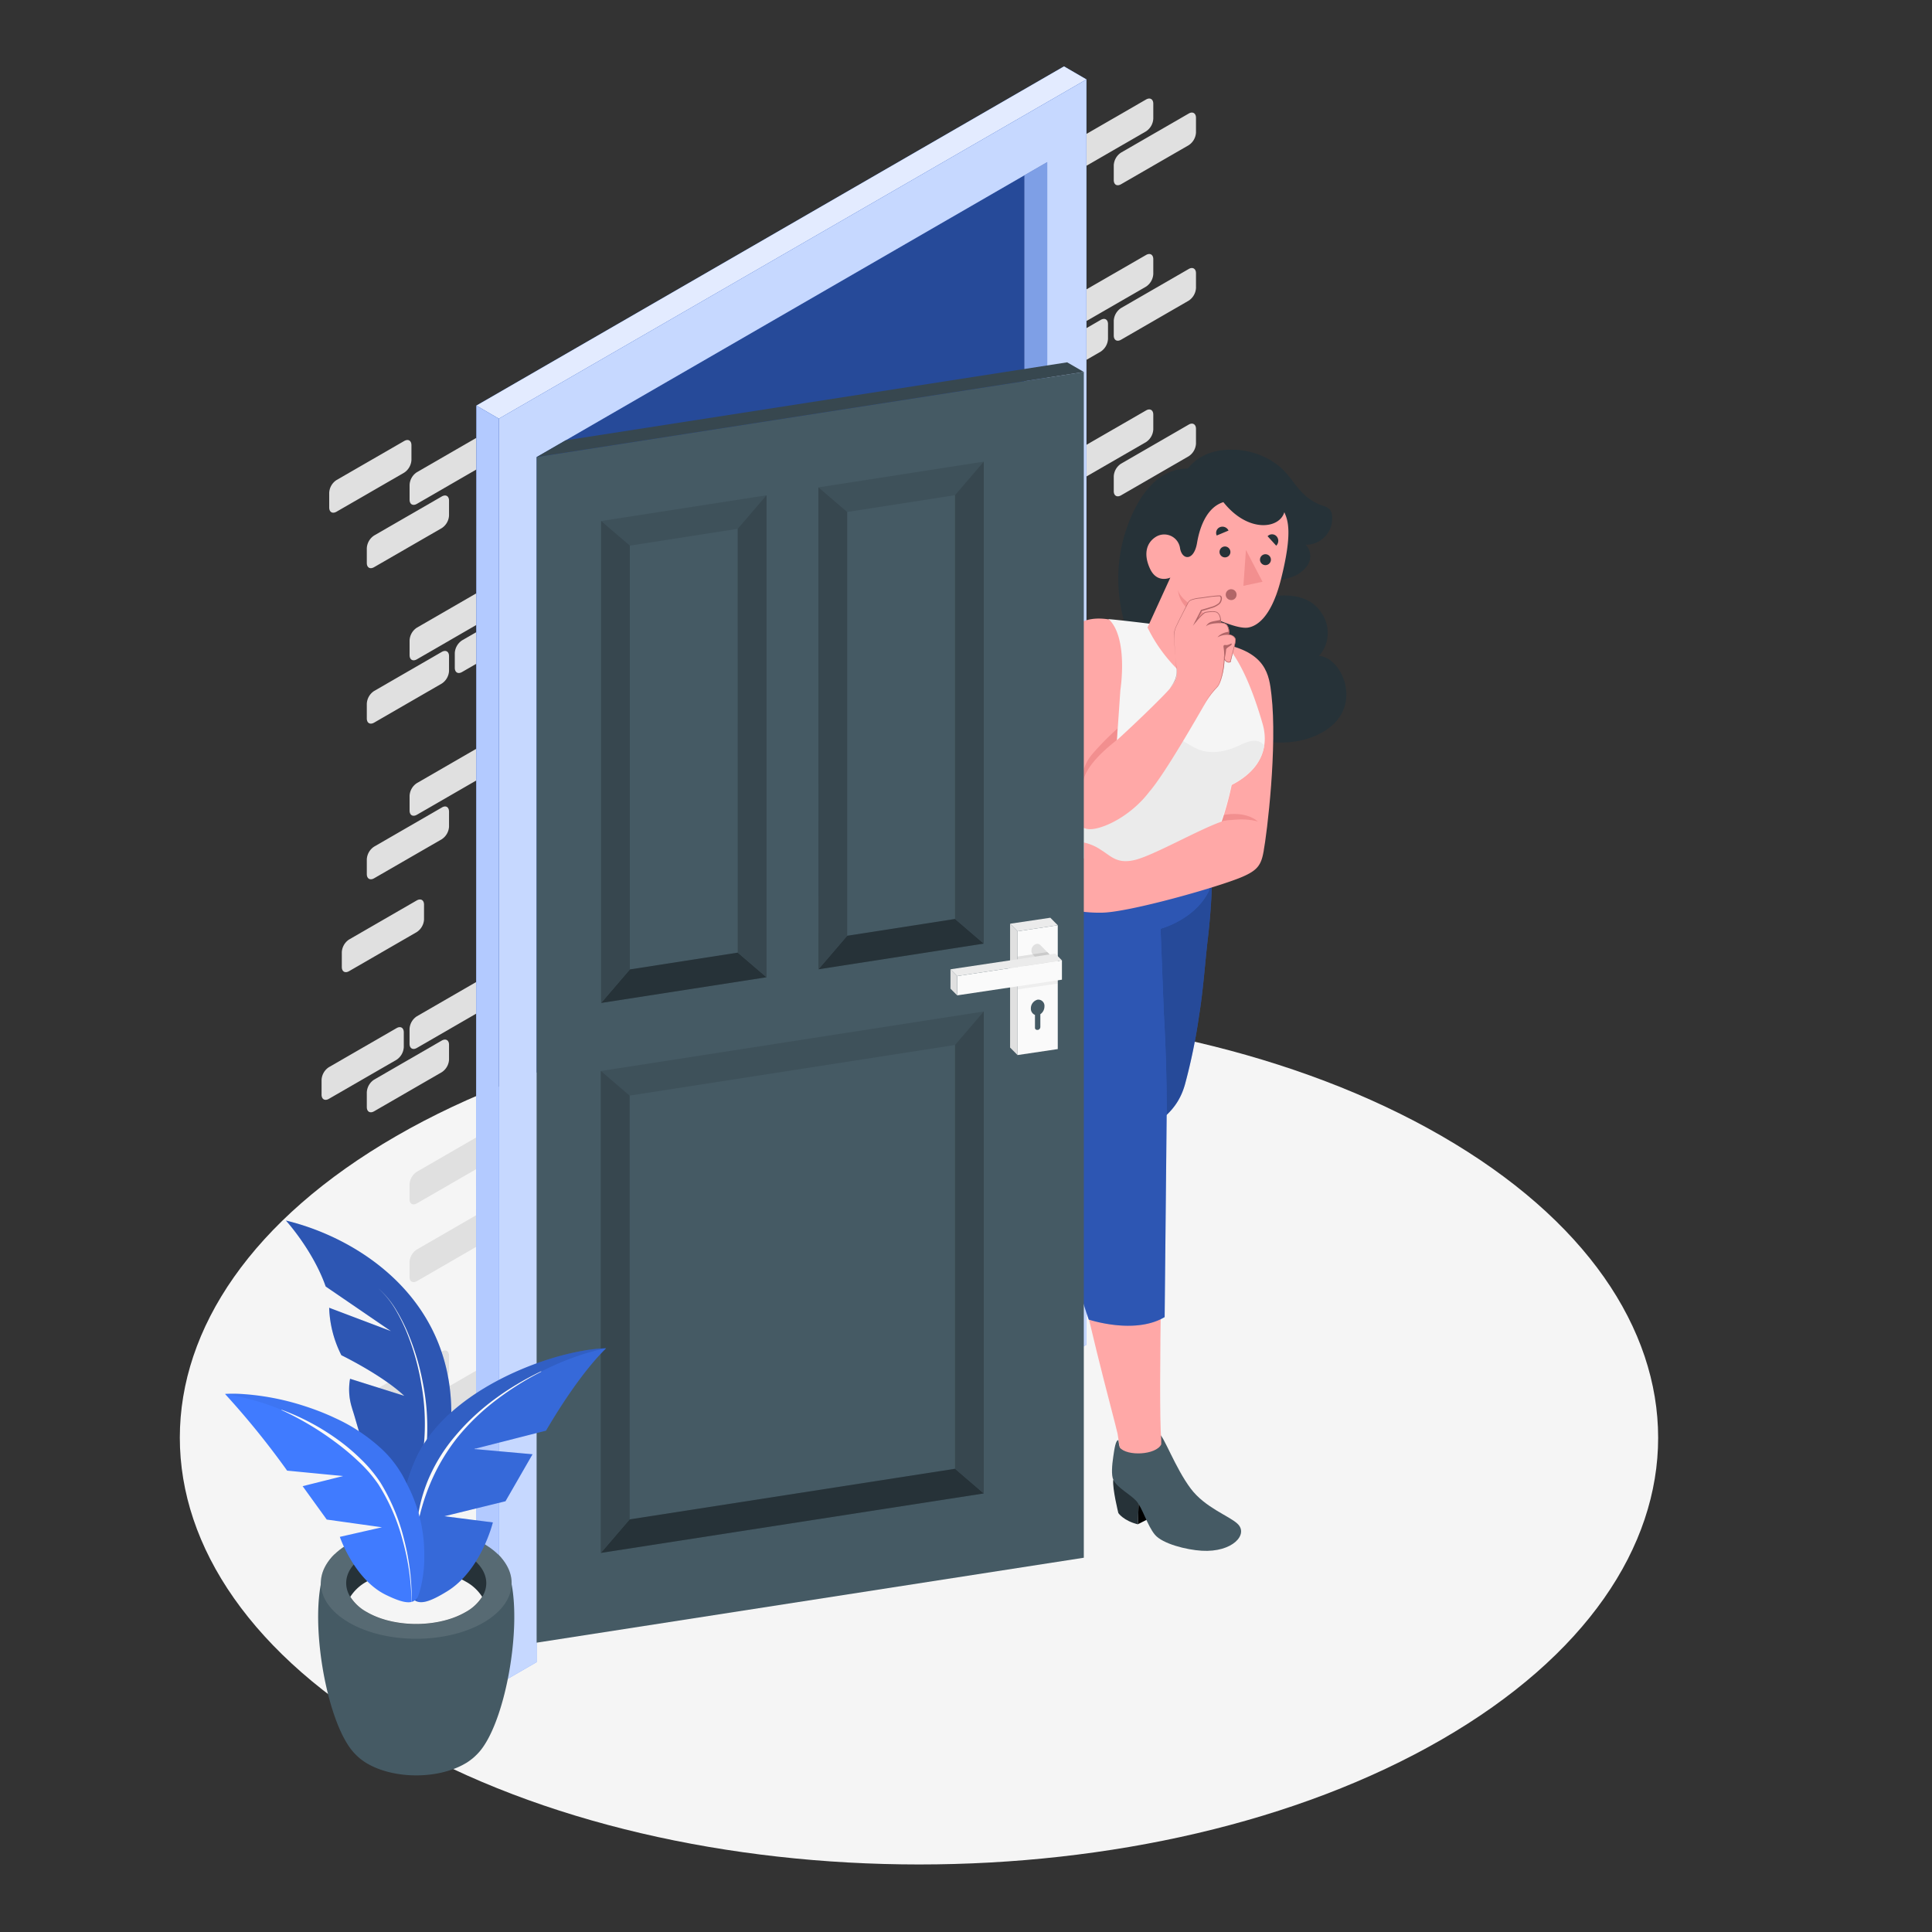 <svg xmlns="http://www.w3.org/2000/svg" viewBox="0 0 500 500"><rect x="0" y="0" width="500" height="500" fill="#333333" stroke="none"/><g id="freepik--Floor--inject-31"><path id="freepik--floor--inject-31" d="M102.57,450.16C27.86,407,27.86,337.1,102.57,294s195.83-43.13,270.53,0,74.71,113.06,0,156.19S177.28,493.29,102.57,450.16Z" style="fill:#f5f5f5"></path></g><g id="freepik--Wall--inject-31"><g id="freepik--Bricks--inject-31"><path d="M117.7,169v3.82c0,1.21.85,1.7,1.89,1.09l3.69-2.13v-8.19l-3.69,2.13A4.2,4.2,0,0,0,117.7,169Z" style="fill:#e0e0e0"></path><path d="M123.28,294.35l-15.4,8.9a4.16,4.16,0,0,0-1.89,3.27v3.83c0,1.2.84,1.69,1.89,1.09l15.4-8.89Z" style="fill:#e0e0e0"></path><path d="M106,165.71v3.83c0,1.2.84,1.69,1.89,1.09l15.4-8.9v-8.19l-15.4,8.9A4.16,4.16,0,0,0,106,165.71Z" style="fill:#e0e0e0"></path><path d="M114.32,209l-17.5,10.11a4.19,4.19,0,0,0-1.89,3.27v3.83c0,1.2.85,1.69,1.89,1.09l17.5-10.1a4.18,4.18,0,0,0,1.89-3.28v-3.82C116.21,208.84,115.37,208.35,114.32,209Z" style="fill:#e0e0e0"></path><path d="M123.28,254.12l-15.4,8.9a4.16,4.16,0,0,0-1.89,3.27v3.83c0,1.2.84,1.69,1.89,1.09l15.4-8.9Z" style="fill:#e0e0e0"></path><path d="M106,125.48v3.82c0,1.21.84,1.7,1.89,1.1l15.4-8.9v-8.19l-15.4,8.9A4.14,4.14,0,0,0,106,125.48Z" style="fill:#e0e0e0"></path><path d="M123.28,354.7l-15.4,8.9a4.16,4.16,0,0,0-1.89,3.27v3.83c0,1.2.84,1.69,1.89,1.09l15.4-8.9Z" style="fill:#e0e0e0"></path><path d="M88.46,246.42v3.82c0,1.21.84,1.7,1.89,1.09l17.49-10.1a4.17,4.17,0,0,0,1.9-3.27v-3.83c0-1.2-.85-1.69-1.9-1.09l-17.49,10.1A4.18,4.18,0,0,0,88.46,246.42Z" style="fill:#e0e0e0"></path><path d="M106,205.94v3.83c0,1.2.84,1.69,1.89,1.09l15.4-8.89v-8.2l-15.4,8.9A4.16,4.16,0,0,0,106,205.94Z" style="fill:#e0e0e0"></path><path d="M104.5,271v-3.82c0-1.21-.85-1.7-1.89-1.09l-17.5,10.1a4.19,4.19,0,0,0-1.89,3.27v3.83c0,1.2.85,1.69,1.89,1.09l17.5-10.1A4.2,4.2,0,0,0,104.5,271Z" style="fill:#e0e0e0"></path><path d="M96.82,368.06l17.5-10.1a4.18,4.18,0,0,0,1.89-3.28v-3.82c0-1.21-.84-1.7-1.89-1.09l-17.5,10.1a4.19,4.19,0,0,0-1.89,3.27V367C94.93,368.17,95.78,368.66,96.82,368.06Z" style="fill:#e0e0e0"></path><path d="M104.59,114.14l-17.5,10.1a4.16,4.16,0,0,0-1.89,3.27v3.83c0,1.2.84,1.69,1.89,1.09l17.5-10.1a4.2,4.2,0,0,0,1.89-3.28v-3.82C106.48,114,105.63,113.53,104.59,114.14Z" style="fill:#e0e0e0"></path><path d="M114.32,128.49l-17.5,10.1a4.2,4.2,0,0,0-1.89,3.28v3.82c0,1.21.85,1.7,1.89,1.09l17.5-10.1a4.16,4.16,0,0,0,1.89-3.27v-3.83C116.21,128.38,115.37,127.89,114.32,128.49Z" style="fill:#e0e0e0"></path><path d="M114.32,168.72l-17.5,10.11a4.17,4.17,0,0,0-1.89,3.27v3.83c0,1.2.85,1.69,1.89,1.09l17.5-10.11a4.16,4.16,0,0,0,1.89-3.27v-3.83C116.21,168.61,115.37,168.12,114.32,168.72Z" style="fill:#e0e0e0"></path><path d="M96.82,287.6l17.5-10.11a4.14,4.14,0,0,0,1.89-3.27v-3.83c0-1.2-.84-1.69-1.89-1.09l-17.5,10.11a4.17,4.17,0,0,0-1.89,3.27v3.83C94.93,287.71,95.78,288.2,96.82,287.6Z" style="fill:#e0e0e0"></path><path d="M123.28,314.47l-15.4,8.9a4.14,4.14,0,0,0-1.89,3.27v3.82c0,1.21.84,1.7,1.89,1.1l15.4-8.9Z" style="fill:#e0e0e0"></path><path d="M286.75,83.88V87.7A4.19,4.19,0,0,1,284.86,91l-3.69,2.13V84.92l3.69-2.13C285.9,82.19,286.75,82.67,286.75,83.88Z" style="fill:#e0e0e0"></path><path d="M281.17,215.7l15.41-8.89c1-.61,1.89-.12,1.89,1.09v3.82a4.2,4.2,0,0,1-1.89,3.28l-15.41,8.89Z" style="fill:#e0e0e0"></path><path d="M298.47,67.09v3.82a4.2,4.2,0,0,1-1.89,3.28l-15.41,8.89V74.89L296.58,66C297.62,65.39,298.47,65.88,298.47,67.09Z" style="fill:#e0e0e0"></path><path d="M290.13,120l17.5-10.11c1-.6,1.89-.11,1.89,1.09v3.83a4.17,4.17,0,0,1-1.89,3.27l-17.5,10.11c-1.05.6-1.89.11-1.89-1.09v-3.83A4.16,4.16,0,0,1,290.13,120Z" style="fill:#e0e0e0"></path><path d="M281.17,175.47l15.41-8.89c1-.61,1.89-.12,1.89,1.09v3.82a4.2,4.2,0,0,1-1.89,3.28l-15.41,8.89Z" style="fill:#e0e0e0"></path><path d="M298.47,26.85v3.83A4.17,4.17,0,0,1,296.58,34l-15.41,8.9V34.66l15.41-8.9C297.62,25.16,298.47,25.65,298.47,26.85Z" style="fill:#e0e0e0"></path><path d="M281.17,276.05l15.41-8.89c1-.61,1.89-.12,1.89,1.09v3.82a4.2,4.2,0,0,1-1.89,3.28l-15.41,8.89Z" style="fill:#e0e0e0"></path><path d="M316,127.55v3.83a4.19,4.19,0,0,1-1.89,3.27l-17.5,10.1c-1.05.61-1.89.12-1.89-1.09v-3.82a4.18,4.18,0,0,1,1.89-3.28l17.5-10.1C315.15,125.86,316,126.35,316,127.55Z" style="fill:#e0e0e0"></path><path d="M298.47,107.32v3.82a4.19,4.19,0,0,1-1.89,3.28l-15.41,8.89v-8.19l15.41-8.89C297.62,105.62,298.47,106.11,298.47,107.32Z" style="fill:#e0e0e0"></path><path d="M300,170.61v-3.82a4.19,4.19,0,0,1,1.89-3.28l17.5-10.1c1.05-.6,1.89-.12,1.89,1.09v3.83a4.16,4.16,0,0,1-1.89,3.27l-17.5,10.1C300.8,172.31,300,171.82,300,170.61Z" style="fill:#e0e0e0"></path><path d="M307.63,258.86,290.13,269c-1.05.6-1.89.11-1.89-1.09V264a4.16,4.16,0,0,1,1.89-3.27l17.5-10.1c1-.61,1.89-.12,1.89,1.09v3.82A4.2,4.2,0,0,1,307.63,258.86Z" style="fill:#e0e0e0"></path><path d="M290.13,39.49l17.5-10.1c1-.6,1.89-.11,1.89,1.09v3.83a4.19,4.19,0,0,1-1.89,3.27l-17.5,10.1c-1.05.61-1.89.12-1.89-1.09V42.77A4.18,4.18,0,0,1,290.13,39.49Z" style="fill:#e0e0e0"></path><path d="M290.13,79.72l17.5-10.1c1-.6,1.89-.11,1.89,1.09v3.83a4.19,4.19,0,0,1-1.89,3.27l-17.5,10.11c-1.05.6-1.89.11-1.89-1.1V83A4.18,4.18,0,0,1,290.13,79.72Z" style="fill:#e0e0e0"></path><path d="M307.63,178.39l-17.5,10.11c-1.05.6-1.89.11-1.89-1.1v-3.82a4.18,4.18,0,0,1,1.89-3.28l17.5-10.1c1-.6,1.89-.11,1.89,1.09v3.83A4.19,4.19,0,0,1,307.63,178.39Z" style="fill:#e0e0e0"></path><path d="M281.17,235.82l15.41-8.9c1-.6,1.89-.11,1.89,1.09v3.83a4.19,4.19,0,0,1-1.89,3.27L281.17,244Z" style="fill:#e0e0e0"></path></g><g id="freepik--Interior--inject-31"><polygon points="138.88 277.56 265.12 350.48 265.12 45.36 138.88 118.29 138.88 277.56" style="fill:#407BFF"></polygon><polygon points="138.88 277.56 265.12 350.48 265.12 45.36 138.88 118.29 138.88 277.56" style="opacity:0.4"></polygon><polygon points="265.12 350.48 138.88 277.56 138.88 423.34 265.12 350.48" style="fill:#e0e0e0"></polygon></g><g id="freepik--Casing--inject-31"><polygon points="265.12 350.48 271.02 353.87 271.02 41.95 265.12 45.36 265.12 350.48" style="fill:#407BFF"></polygon><polygon points="265.12 350.48 271.02 353.87 271.02 41.95 265.12 45.36 265.12 350.48" style="fill:#fff;opacity:0.4"></polygon><polygon points="265.12 350.48 271.02 353.87 271.02 41.95 265.12 45.36 265.12 350.48" style="opacity:0.1"></polygon><polygon points="271.02 353.87 281.17 348.01 281.17 20.55 129.09 108.35 129.1 435.81 138.88 430.16 138.88 118.29 271.02 41.95 271.02 353.87" style="fill:#407BFF"></polygon><polygon points="271.02 353.87 281.17 348.01 281.17 20.55 129.09 108.35 129.1 435.81 138.88 430.16 138.88 118.29 271.02 41.95 271.02 353.87" style="fill:#fff;opacity:0.7"></polygon><polygon points="281.17 20.55 129.09 108.35 123.28 104.97 275.36 17.18 281.17 20.55" style="fill:#407BFF"></polygon><polygon points="281.17 20.55 129.09 108.35 123.28 104.97 275.36 17.18 281.17 20.55" style="fill:#fff;opacity:0.85"></polygon><polygon points="129.09 435.81 129.09 108.35 123.28 104.97 123.19 432.4 129.09 435.81" style="fill:#407BFF"></polygon><polyline points="123.28 104.97 123.19 432.4 129.09 435.81 129.09 108.35" style="fill:#fff;opacity:0.6"></polyline></g></g><g id="freepik--Character--inject-31"><g id="freepik--character--inject-31"><g id="freepik--Bottom--inject-31"><path d="M288.1,383c-.22,2.38,1.33,8.58,1.33,8.58s1.32,2,5.08,2.92l.26-9Z" style="fill:#263238"></path><polygon points="294.51 394.45 301.93 390.7 302.75 383.49 294.66 389.26 294.51 394.45"></polygon><path d="M300.15,372.61,300,371.1c1.14.36,4.13,8.79,8.18,14.17,3.7,4.91,9.86,7,12.07,9.06,2.95,2.73-1.25,7.48-9.24,7-4-.24-10.15-1.8-12.12-4.15s-3.24-7-4.82-8.74-5-3.43-5.95-5.5c-.54-1.14-.34-3.78,0-6,.3-2.07.63-4.34,1.34-4.23,0,.25.17,1.27.17,1.27.24,1,1.57,2.06,5.72,1.61C297.19,375.37,300.48,374.66,300.15,372.61Z" style="fill:#455a64"></path><path d="M218.31,336.9c-1.27,1.75-3.51,14-3.51,14s2.93,4.28,4.62,5.58l5.43-11.52Z" style="fill:#263238"></path><polygon points="219.42 356.43 229.38 354.14 233.08 346.47 222.71 349.36 219.42 356.43"></polygon><path d="M225.73,329.13c-.57-.43-1.39.69-3.38,2.47-1.4,1.25-4.42,2.43-4.42,6,0,2.57,1.71,5.74,3.35,8.4s1.88,5.05,1.87,8.83c0,4.57-.84,7.37,4.78,11.44,4.5,3.25,13.64,3.85,15.65,2,3.44-3.22-4.59-7.64-5.9-14.23-1.8-9.09-2-10.61-1.75-17Z" style="fill:#455a64"></path><path d="M313.67,217.4c-4.38,2.37-17.68,3-36.34-1l2.21,54S263.19,282,258.16,288.33s-29.22,37.08-29.22,37.08h0l-3.34,3.87c-2.07,2.4-1,5.64,1.4,7.71,2.31,1.9,5.32,3.24,7.57,1.28l2.76-2.4s54.06-41.67,56-44.33,6.49-9.26,11.4-23.19C311.07,250.48,312.13,237.54,313.67,217.4Z" style="fill:#ffa8a7"></path><path d="M313.66,217.4c-11.81,5.42-35.55,3.57-35.55,3.57l1.09,49.35a103.9,103.9,0,0,0-16.68,12.61c-7.08,6.82-17.88,21-17.88,21,3.7,10.41,14.24,15.27,14.24,15.27s22.17-15.53,34.57-24.32c6.49-4.59,11.37-7.15,13.32-14.62a145.09,145.09,0,0,0,3.54-17.39c1.06-6.45,1.57-13.79,2.19-19.22A171.8,171.8,0,0,0,313.66,217.4Z" style="fill:#407BFF"></path><path d="M313.66,217.4c-11.81,5.42-35.55,3.57-35.55,3.57l1.09,49.35a103.9,103.9,0,0,0-16.68,12.61c-7.08,6.82-17.88,21-17.88,21,3.7,10.41,14.24,15.27,14.24,15.27s22.17-15.53,34.57-24.32c6.49-4.59,11.37-7.15,13.32-14.62a145.09,145.09,0,0,0,3.54-17.39c1.06-6.45,1.57-13.79,2.19-19.22A171.8,171.8,0,0,0,313.66,217.4Z" style="opacity:0.4"></path><path d="M293.94,281.43l-1.88-27.28-7-6.51-6,16.05.15,6.63a111.22,111.22,0,0,0-11.15,7.79l1,2.41,5.69,13.75s-2,9.38-1.16,14.56c6.55-4.6,14-9.85,19.59-13.8Z" style="opacity:0.1"></path><path d="M300.53,373.8l0-1.12c-.86-10.09.53-65.57.47-80.54-.07-16.21-3-55.48-3-55.48s9.58-12.51,15.75-19.26c-5.83,6.67-35.23,3.29-37-9.55-2.41,5.06-11,10.28-11.71,26.91-1,21.19,14,58.66,14,58.66-.57,2.83-3.14,14.69-1.63,25.64,2.38,17.28,10.92,47.83,11.82,52l.55,3.55C291.65,376.93,299.18,376.58,300.53,373.8Z" style="fill:#ffa8a7"></path><path d="M301.21,262.49l-.86-22.13s8.91-2.32,12.52-9.81a71,71,0,0,0,.8-13.15s-7.79,3.61-18.74.94a41,41,0,0,1-18.28-10.49s-2.1,2.07-6.41,8.5c-2.06,3.07-5.54,11-5.84,17.19-.69,14.13,3.82,29.21,3.82,29.21,2.3,11.06,9.28,31.19,9.28,31.19s-2.66,14.66-1.32,25.17,5.59,22.39,5.59,22.39,11.85,4,19.64-.64c0,0,.37-36.55.51-50.81S301.21,262.49,301.21,262.49Z" style="fill:#407BFF"></path><path d="M301.21,262.49l-.86-22.13s8.91-2.32,12.52-9.81a71,71,0,0,0,.8-13.15s-7.79,3.61-18.74.94a41,41,0,0,1-18.28-10.49s-2.1,2.07-6.41,8.5c-2.06,3.07-5.54,11-5.84,17.19-.69,14.13,3.82,29.21,3.82,29.21,2.3,11.06,9.28,31.19,9.28,31.19s-2.66,14.66-1.32,25.17,5.59,22.39,5.59,22.39,11.85,4,19.64-.64c0,0,.37-36.55.51-50.81S301.21,262.49,301.21,262.49Z" style="opacity:0.3"></path></g><g id="freepik--Top--inject-31"><path d="M341.37,169.75a9,9,0,0,0,.54-11.23c-4.11-6.43-13.81-3.93-13.81-3.93l-2.59-4.17h0a7.58,7.58,0,0,1,3-.18,15.2,15.2,0,0,0,5.36-.76,8.14,8.14,0,0,0,4.55-3.25,4.29,4.29,0,0,0-.48-5.25,6.78,6.78,0,0,0,6.78-7.58,2.85,2.85,0,0,0-.62-1.6,4.1,4.1,0,0,0-1.82-.93,13.57,13.57,0,0,1-4.89-3c-2.77-2.65-3.94-5.76-7.77-8.25a19.68,19.68,0,0,0-10.92-3.24c-4.39,0-8.35,1.26-11.32,4.89-4.9,0-11.28,2.91-15.64,15-4.29,11.9-2.73,25.8,5.38,38.23,5.35,8.2,26.68,21.82,41.93,16.45S347.89,170.13,341.37,169.75Z" style="fill:#263238"></path><path d="M315.93,166.53c11.84,2.2,12.52,8.11,13.12,13.28,1.55,13.47-1.12,35.72-2.05,40.62,0,0-15.92-4.86-15.74-5.65S315.93,166.53,315.93,166.53Z" style="fill:#ffa8a7"></path><path d="M316.12,212.62s5.36-1.25,9.41,0c0,0-3.33-3.46-10.94-1.21Z" style="fill:#f28f8f"></path><path d="M314.76,216.44a80.52,80.52,0,0,0,4-13.29c7.91-4.07,9.64-10.14,8-15.83-3.4-11.71-6.71-17.41-9.75-20.79-2.36-1.67-10.76-4-10.76-4-1.5-.24-15.09-1.95-19.24-2.29a15,15,0,0,0-4.92,6.74c-.8,2.48-2.2,4.59-2.2,13.07l1.58,15.16s.42,4.54-1.17,7.18-8.07,7.47-11.06,14c0,0,.36,9.94,18.64,14.09,14.87,3.38,25.9-2,25.9-2A74.48,74.48,0,0,0,314.76,216.44Z" style="fill:#f5f5f5"></path><path d="M327.18,192.9a3.13,3.13,0,0,0-2-1.16c-1.72-.21-3.35.69-4.94,1.4-2.94,1.31-6.32,2-9.39,1.05-3.32-1.07-6-4-9.45-4.3-3.29-.26-6.23,2-8.65,4.21-3.58,3.33-6.9,7-11,9.69a54.12,54.12,0,0,1-5.46,3.07h0l-.8.84-.16.17c-.61.65-1.24,1.34-1.85,2.06l-.23.28-.66.8-.32.41-.55.73-.33.46-.51.76-.3.47c-.18.28-.34.56-.51.85l-.24.42c-.23.43-.46.87-.66,1.32a7.49,7.49,0,0,0,.47,2,12.74,12.74,0,0,0,1.57,2.92c.27.37.56.74.89,1.12,2.51,2.87,7.14,6.09,15.7,8a44.36,44.36,0,0,0,10.33,1.11c1.17,0,2.29-.07,3.36-.17s2.08-.22,3-.37c1.26-.2,2.42-.44,3.46-.69a30.46,30.46,0,0,0,5.73-1.92,69,69,0,0,0,.88-8.2c0-.59.06-1.2.08-1.84s0-1.31,0-2c1-2.83,1.92-5.4,2.6-7.64.17-.56.33-1.1.47-1.62a35.66,35.66,0,0,0,.93-4C324.1,200.4,326.62,196.74,327.18,192.9Z" style="fill:#ebebeb"></path><path d="M332.38,132.56c.87,1.95,2.23,5.07-.85,17.31-2.61,10.37-6.57,12.18-8.44,12.53s-5-.83-7.24-1.69l-3.66,6.5c.33,2.8,1.29,8.44-.56,12-5.38-4.1-10.88-9.06-14.65-16.82l5.9-12.91s-3.42,1.64-5.25-2.28c-1.69-3.61-1.06-6.62,1.45-8.23a4.13,4.13,0,0,1,6.32,2.94c.54,3.09,3.54,3.32,4.37-1.27.25-1.4,1.43-9,6.84-10.69C323,138,331.14,136.87,332.38,132.56Z" style="fill:#ffa8a7"></path><path d="M318.4,143.14a1.41,1.41,0,1,1-1.14-1.69A1.44,1.44,0,0,1,318.4,143.14Z" style="fill:#263238"></path><path d="M320,154.14a1.36,1.36,0,0,1-1.56,1.14,1.4,1.4,0,1,1,1.56-1.14Z" style="fill:#b16668"></path><path d="M330.28,141.22l-2.23-2.45a1.59,1.59,0,0,1,2.3,0A1.74,1.74,0,0,1,330.28,141.22Z" style="fill:#263238"></path><path d="M317.94,137.31l-3.05,1.28a1.59,1.59,0,0,1,.83-2.16A1.73,1.73,0,0,1,317.94,137.31Z" style="fill:#263238"></path><path d="M328.89,145.09a1.41,1.41,0,1,1-2.78-.49,1.41,1.41,0,1,1,2.78.49Z" style="fill:#263238"></path><polygon points="322.45 142.32 321.79 151.61 326.74 150.56 322.45 142.32" style="fill:#f28f8f"></polygon><path d="M315.85,160.71c-3.25-1.2-10.56-5.15-11-8.12a7.29,7.29,0,0,0,1.62,4c1.66,2.23,8.17,6.24,8.17,6.24Z" style="fill:#f28f8f"></path><path d="M319.78,165.43c-.35-1.11-1.78-1.22-1.78-1.22a3,3,0,0,0-.51-2.54,2.7,2.7,0,0,0-1.68-.52c.36-.79-.11-2.59-1.09-2.81a9.22,9.22,0,0,0-2.79.13,9.24,9.24,0,0,0-2.44,2.4L311,158a32.19,32.19,0,0,0,3.92-1.29c1.5-.76,1.43-2.4.85-2.49a23.66,23.66,0,0,0-3.91.4c-1.64.27-3.71.26-4.27,1.28s-1.18,2.24-2.33,4.58-1.47,3.05-1.32,4.39.13,4,.54,7.33-.25,4.11-1.72,6c-1,1.27-7.18,7.4-13.7,13.36l.89-12.95s2.12-13.32-2.93-18.3c-6.8-1.1-10.1,2-11.61,5.65-2.65,6.46-1.87,24.87-1.36,34.56s4.32,13.36,7.24,14,10.92-2.73,16.16-9.62c4.12-4.73,12.94-20.31,14.23-22.48a22.55,22.55,0,0,1,3.43-4.61c1-1,1.8-5,1.8-7.39.22.75,1,1.35,1.63.88C318.67,170.07,319.88,166.24,319.78,165.43Z" style="fill:#ffa8a7"></path><path d="M302.73,178.17a12.13,12.13,0,0,0,1.37-2,5.16,5.16,0,0,0,.43-2.39c0-.82-.14-1.64-.23-2.45s-.16-1.64-.22-2.46l-.14-2.46-.08-1.23a6.48,6.48,0,0,1-.05-1.25,7.78,7.78,0,0,1,.8-2.35c.34-.75.71-1.48,1.09-2.21l1.11-2.21.56-1.1a1.67,1.67,0,0,1,.91-.88,9.32,9.32,0,0,1,2.43-.51c.82-.09,1.62-.25,2.44-.35s1.63-.2,2.47-.22a.55.55,0,0,1,.37.12.75.75,0,0,1,.2.31,1.38,1.38,0,0,1,0,.67,2.06,2.06,0,0,1-.59,1.14,5.9,5.9,0,0,1-2.25,1.1c-.79.26-1.58.49-2.37.71l.09-.07-1.49,2.89-.23-.14a15.71,15.71,0,0,1,1.15-1.3q.3-.31.63-.6a3.27,3.27,0,0,1,.72-.53h0a11.22,11.22,0,0,1,1.53-.19,3.56,3.56,0,0,1,1.57.16,2.12,2.12,0,0,1,.9,1.3,2.51,2.51,0,0,1,0,1.58l-.11-.16a3.67,3.67,0,0,1,1.14.18,1.54,1.54,0,0,1,.53.29,2.35,2.35,0,0,1,.36.47,3.14,3.14,0,0,1,.26,2.25l-.09-.13a2.81,2.81,0,0,1,1.12.38,1.69,1.69,0,0,1,.74.92h0a6.62,6.62,0,0,1-.22,1.5l-.37,1.45c-.24,1-.53,1.92-.7,2.88v0l0,0a1,1,0,0,1-1.11,0,1.62,1.62,0,0,1-.64-.92l.15,0a19,19,0,0,1-.37,3.36,15.19,15.19,0,0,1-1,3.23,4.59,4.59,0,0,1-1,1.34c-.38.42-.75.84-1.09,1.28a26.19,26.19,0,0,0-1.88,2.79,27.26,27.26,0,0,1,1.84-2.82q.51-.66,1.08-1.29a4.5,4.5,0,0,0,1-1.34,14.84,14.84,0,0,0,.92-3.22,19.6,19.6,0,0,0,.35-3.33v-.53l.15.51a1.52,1.52,0,0,0,.58.82.75.75,0,0,0,.92,0l0,.06c.18-1,.46-1.94.7-2.91l.35-1.44a6.11,6.11,0,0,0,.21-1.44v0a1.93,1.93,0,0,0-1.7-1.15h-.12l0-.12a3,3,0,0,0-.25-2.09,1.29,1.29,0,0,0-.77-.66,3.51,3.51,0,0,0-1.07-.16h-.16l.06-.16a2.3,2.3,0,0,0,0-1.42,1.86,1.86,0,0,0-.79-1.15,3.46,3.46,0,0,0-1.45-.13,12.38,12.38,0,0,0-1.49.19h0a4.61,4.61,0,0,0-.65.49c-.21.19-.42.39-.61.59-.4.41-.77.84-1.13,1.29l-.82,1,.59-1.16,1.49-2.9,0-.06h.06c.79-.22,1.58-.44,2.35-.7a5.61,5.61,0,0,0,2.16-1,2,2,0,0,0,.53-1c.06-.35,0-.85-.36-.81a20.23,20.23,0,0,0-2.44.2c-.81.1-1.62.25-2.44.34a9,9,0,0,0-2.38.48,1.51,1.51,0,0,0-.82.79l-.56,1.1-1.12,2.19c-.37.73-.75,1.46-1.1,2.21a7.4,7.4,0,0,0-.78,2.29,5.47,5.47,0,0,0,0,1.21l.07,1.24.12,2.46c.05.82.11,1.64.19,2.46s.19,1.63.2,2.46a5.21,5.21,0,0,1-.47,2.4A11.82,11.82,0,0,1,302.73,178.17Z" style="fill:#b16668"></path><path d="M315.85,161.27a2.37,2.37,0,0,0,.08-.87c-.82.22-1.88.33-2.56.57a2.32,2.32,0,0,0-1.27,1.14C312.45,161.74,313.45,161.26,315.85,161.27Z" style="fill:#b16668"></path><path d="M315.11,164.93a5.1,5.1,0,0,1,2.88-.62,5.65,5.65,0,0,0,.09-.83C315.74,163.82,315.11,164.93,315.11,164.93Z" style="fill:#b16668"></path><path d="M316.78,171a14.07,14.07,0,0,0-.08-3.17c-.11-.63-.15-1,.56-.89s1.69-.76,1.5-.17c-.1.32-1.36.85-1.44,1.3A15.11,15.11,0,0,1,316.78,171Z" style="fill:#b16668"></path><path d="M289,191.53c-1.8,1.49-7.9,6.15-8.75,10.9,0,0-.85-3.56,2.65-7.52a72.88,72.88,0,0,1,6.3-6.37Z" style="fill:#f28f8f"></path></g><path id="freepik--Arm--inject-31" d="M327,220.43c-.61,3.55-1.74,4.85-5.36,6.44-5.9,2.59-29.53,9.28-36.51,9.33a35.3,35.3,0,0,1-11.68-1.76,3.16,3.16,0,0,1-1.72-1.08,4.14,4.14,0,0,0-1-1.2,14.38,14.38,0,0,0-1.56-.81,2.89,2.89,0,0,1-1.27-1.73,2.94,2.94,0,0,0-.43-1.33,6.68,6.68,0,0,1-.8-1,3.05,3.05,0,0,1-.39-1.57,2.49,2.49,0,0,0-.07-.82,1.94,1.94,0,0,0-.46-.64,8.07,8.07,0,0,1-.58-.73,1.35,1.35,0,0,1-.33-.74,1.38,1.38,0,0,1,.26-.61c.82-1.29,2.66-1,4-.86,1.59.18,3.15.49,4.74.68a34.56,34.56,0,0,0,6.67.15v-4.11A12.73,12.73,0,0,1,285,220c2.6,1.6,4.17,3.76,9,2.48s16.34-7.82,22.12-9.84S327.35,218.33,327,220.43Z" style="fill:#ffa8a7"></path></g></g><g id="freepik--Door--inject-31"><g id="freepik--door--inject-31"><polygon points="138.88 425.12 280.49 403.14 280.49 96.26 138.88 118.29 138.88 425.12" style="fill:#455a64"></polygon><polygon points="276.18 93.77 280.49 96.26 138.88 118.29 146.37 113.96 276.18 93.77" style="fill:#37474f"></polygon><polygon points="155.5 277.17 254.6 261.77 254.6 386.5 155.5 401.89 155.5 277.17" style="fill:#455a64"></polygon><polygon points="155.5 277.17 254.6 261.77 254.6 386.5 155.5 401.89 155.5 277.17" style="opacity:0.1"></polygon><polygon points="162.94 283.54 247.17 270.44 247.17 380.12 162.94 393.22 162.94 283.54" style="fill:#455a64"></polygon><polygon points="155.5 401.89 162.94 393.22 247.17 380.12 254.6 386.5 155.5 401.89" style="fill:#263238"></polygon><polygon points="155.5 277.17 162.94 283.54 162.94 393.22 155.5 401.89 155.5 277.17" style="fill:#37474f"></polygon><polygon points="247.17 270.44 254.6 261.77 254.6 386.5 247.17 380.12 247.17 270.44" style="fill:#37474f"></polygon><polygon points="211.8 126.13 254.6 119.47 254.6 244.2 211.81 250.85 211.8 126.13" style="fill:#455a64"></polygon><polygon points="211.8 126.13 254.6 119.47 254.6 244.2 211.81 250.85 211.8 126.13" style="opacity:0.1"></polygon><polygon points="219.24 132.5 247.17 128.15 247.17 237.83 219.24 242.18 219.24 132.5" style="fill:#455a64"></polygon><polygon points="211.81 250.85 219.24 242.18 247.17 237.83 254.6 244.2 211.81 250.85" style="fill:#263238"></polygon><polygon points="211.8 126.13 219.24 132.5 219.24 242.18 211.81 250.85 211.8 126.13" style="fill:#37474f"></polygon><polygon points="247.17 128.15 254.6 119.47 254.6 244.2 247.17 237.83 247.17 128.15" style="fill:#37474f"></polygon><polygon points="155.57 134.84 198.37 128.18 198.37 252.91 155.57 259.56 155.57 134.84" style="fill:#455a64"></polygon><polygon points="155.57 134.84 198.37 128.18 198.37 252.91 155.57 259.56 155.57 134.84" style="opacity:0.1"></polygon><polygon points="163 141.21 190.93 136.85 190.94 246.54 163 250.89 163 141.21" style="fill:#455a64"></polygon><polygon points="155.57 259.56 163 250.89 190.94 246.54 198.37 252.91 155.57 259.56" style="fill:#263238"></polygon><polygon points="155.57 134.84 163 141.21 163 250.89 155.57 259.56 155.57 134.84" style="fill:#37474f"></polygon><polygon points="190.93 136.85 198.37 128.18 198.37 252.91 190.94 246.54 190.93 136.85" style="fill:#37474f"></polygon><g id="freepik--Latch--inject-31"><polygon points="261.41 239.06 263.34 241.01 263.34 273.05 261.41 271.11 261.41 239.06" style="fill:#e0e0e0"></polygon><polygon points="263.34 241.01 273.75 239.45 273.75 271.5 263.34 273.05 263.34 241.01" style="fill:#fafafa"></polygon><polygon points="273.75 248.27 263.34 249.79 263.34 256.06 273.75 254.55 273.75 248.27" style="opacity:0.05"></polygon><polygon points="273.75 239.45 271.82 237.51 261.41 239.06 263.34 241.01 273.75 239.45" style="fill:#ebebeb"></polygon><path d="M267.33,247.08l4.78,4.8,1.91-2.5-4.78-4.79h0a1.09,1.09,0,0,0-.95-.32,1.75,1.75,0,0,0-1.35,1.76A1.5,1.5,0,0,0,267.33,247.08Z" style="fill:#e0e0e0"></path><polygon points="263.34 249.85 270.93 250.69 270.93 248.41 272.78 248.14 271.04 246.39 263.34 247.56 263.34 249.85" style="opacity:0.1"></polygon><polygon points="247.71 252.6 247.71 257.6 274.83 253.54 274.83 248.54 247.71 252.6" style="fill:#fafafa"></polygon><polygon points="247.71 252.6 245.98 250.85 245.98 255.86 247.71 257.6 247.71 252.6" style="fill:#e0e0e0"></polygon><polygon points="274.83 248.54 273.09 246.79 245.98 250.85 247.71 252.6 274.83 248.54" style="fill:#ebebeb"></polygon><path d="M266.79,261a2.3,2.3,0,0,1,1.76-2.29,1.61,1.61,0,0,1,1.75,1.77,2.44,2.44,0,0,1-1.06,2v3.27a.78.78,0,0,1-.59.78l-.21,0a.54.54,0,0,1-.59-.6v-3.27A1.72,1.72,0,0,1,266.79,261Z" style="fill:#455a64"></path></g></g></g><g id="freepik--Plant--inject-31"><g id="freepik--Pot--inject-31"><g id="freepik--pot--inject-31"><path d="M123.64,453.82c8.51-8.78,13.51-44.54,5.21-51.51H86.59c-8.3,7-3.31,42.71,5.2,51.5l.24.25.29.29c.24.23.5.46.77.69a1.56,1.56,0,0,1,.2.16c.21.16.42.33.65.49a10.82,10.82,0,0,0,1.1.71c7,4.09,18.36,4.09,25.36,0h0a9.54,9.54,0,0,0,1.11-.72c.21-.14.4-.3.6-.45l.25-.2c.26-.22.51-.44.74-.67l.34-.33Z" style="fill:#455a64"></path><path d="M90.26,399.5c-9.64,5.63-9.64,14.76,0,20.39s25.27,5.63,34.92,0,9.64-14.76,0-20.39S99.9,393.87,90.26,399.5Z" style="fill:#455a64"></path><g style="opacity:0.1"><path d="M90.26,399.5c-9.64,5.63-9.64,14.76,0,20.39s25.27,5.63,34.92,0,9.64-14.76,0-20.39S99.9,393.87,90.26,399.5Z" style="fill:#fff"></path></g><path d="M94.9,402.21c-7.08,4.13-7.08,10.84,0,15s18.56,4.14,25.64,0,7.08-10.84,0-15S102,398.08,94.9,402.21Z" style="fill:#263238"></path><path d="M120.54,409.32c-7.08-4.14-18.56-4.14-25.64,0a11.62,11.62,0,0,0-4.24,3.93,11.8,11.8,0,0,0,4.24,3.93c7.08,4.14,18.56,4.14,25.64,0a11.8,11.8,0,0,0,4.24-3.93A11.62,11.62,0,0,0,120.54,409.32Z" style="fill:#f5f5f5"></path></g><g id="freepik--Plants--inject-31"><path d="M84.29,332.94l16.9,11.56-16-6.05a29.12,29.12,0,0,0,3.16,12.28s10.55,5.12,16.29,10.52L90.6,356.83a15.64,15.64,0,0,0,.44,7.35c.09.32.19.66.3,1,.74,2.25,1.8,6.5,3.6,11.54,0,0,0,0,0,0a73,73,0,0,0,5.81,12.7,51.11,51.11,0,0,0,3.86,5.71c.08.12.17.23.26.34q3.91-2.61,8.14-5.11c1.63-4.14,3.42-14.22,3.74-22.4C118,336.66,93.25,320.52,74,315.88,74,315.88,81,323.56,84.29,332.94Z" style="fill:#407BFF"></path><path d="M84.29,332.94l16.9,11.56-16-6.05a29.12,29.12,0,0,0,3.16,12.28s10.55,5.12,16.29,10.52L90.6,356.83a15.64,15.64,0,0,0,.44,7.35c.09.32.19.66.3,1,.74,2.25,1.8,6.5,3.6,11.54,0,0,0,0,0,0a73,73,0,0,0,5.81,12.7,51.11,51.11,0,0,0,3.86,5.71c.08.12.17.23.26.34q3.91-2.61,8.14-5.11c1.63-4.14,3.42-14.22,3.74-22.4C118,336.66,93.25,320.52,74,315.88,74,315.88,81,323.56,84.29,332.94Z" style="opacity:0.3"></path><path d="M97.77,333.3a23.25,23.25,0,0,1,4.39,5.29,46.16,46.16,0,0,1,3.09,6.17A62.81,62.81,0,0,1,109,358a58.2,58.2,0,0,1-1.49,27.2h0a.46.46,0,0,0,.3.57.45.45,0,0,0,.56-.3h0a58.91,58.91,0,0,0,1.07-27.55,63.55,63.55,0,0,0-4-13.25,47.07,47.07,0,0,0-3.2-6.14A23.68,23.68,0,0,0,97.77,333.3Z" style="fill:#fafafa"></path><path d="M156.85,348.93l0,0c-.38.49-6.37,5.71-15.55,21.32L122.68,375l15.14,1.36-7,12.16L115,392.4,127.55,394s-3,12.34-11.74,17.77c-4.84,3-7.23,3.52-8.77,2.17-1.08-.95-1.54-6.79-2.61-12s-1.47-13.68,3.06-24.11a32,32,0,0,1,4.84-7.73C123.66,356.42,145.78,349.2,156.85,348.93Z" style="fill:#407BFF"></path><path d="M156.85,348.93l0,0c-.38.49-6.37,5.71-15.55,21.32L122.68,375l15.14,1.36-7,12.16L115,392.4,127.55,394s-3,12.34-11.74,17.77c-4.84,3-7.23,3.52-8.77,2.17-1.08-.95-1.54-6.79-2.61-12s-1.47-13.68,3.06-24.11a32,32,0,0,1,4.84-7.73C123.66,356.42,145.78,349.2,156.85,348.93Z" style="opacity:0.15"></path><path d="M111,383.1h0v0a49.15,49.15,0,0,0-3.21,13.6h0A145.1,145.1,0,0,0,108,414.4a2.68,2.68,0,0,1-.92-.51c-1.08-.95-1.54-6.79-2.61-12s-1.47-13.68,3.06-24.11a32,32,0,0,1,4.84-7.73c11.33-13.65,33.45-20.87,44.52-21.14-16.88,3.43-34.7,15.44-43.21,28.93A35,35,0,0,0,111,383.1Z" style="opacity:0.1"></path><path d="M140,354.91c-8.27,4-16,9.39-22,16.5a43.89,43.89,0,0,0-7.3,11.81,42,42,0,0,0-3,13.5s0,0,0,0a.07.07,0,0,0,.05,0,54,54,0,0,1,3.76-13.16,50.77,50.77,0,0,1,7-11.7,58.53,58.53,0,0,1,9.88-9.51A76.87,76.87,0,0,1,140.08,355a0,0,0,0,0,0-.08Z" style="fill:#fafafa"></path><path d="M58.23,360.75h0a34.32,34.32,0,0,1,4.1,0,65.9,65.9,0,0,1,15.85,2.94c1.91.6,3.83,1.28,5.72,2.06.95.39,1.89.8,2.81,1.24a45.36,45.36,0,0,1,12.49,8.4,28.51,28.51,0,0,1,4.45,5.57c.16.26.33.52.48.79h0c.38.7.74,1.38,1.07,2.06a39.21,39.21,0,0,1,4.6,19.05c.09,4.68-1.21,10.1-2.06,11a2.44,2.44,0,0,1-.39.33c-1.29.92-3.43.54-7.5-1.45-8.17-4-11.9-15-11.9-15l10.9-2.48-14.29-2-6.24-8.64L88.79,382,74.31,380.6a212.56,212.56,0,0,0-16.06-19.83l0,0Z" style="fill:#407BFF"></path><path d="M62.33,360.71a65.9,65.9,0,0,1,15.85,2.94c1.91.6,3.83,1.28,5.72,2.06.95.39,1.89.8,2.81,1.24a45.36,45.36,0,0,1,12.49,8.4,28.51,28.51,0,0,1,4.45,5.57c.16.26.33.52.48.79h0c.38.7.74,1.38,1.07,2.06a39.21,39.21,0,0,1,4.6,19.05c.09,4.68-1.21,10.1-2.06,11a2.44,2.44,0,0,1-.39.33,2.67,2.67,0,0,1-.86.37c.58-7.29-4-25.43-9.8-32.68-6-7.53-20-18.18-38.45-21.09v0A36.09,36.09,0,0,1,62.33,360.71Z" style="opacity:0.05"></path><path d="M106.55,414.54a62.12,62.12,0,0,0-1.93-15.94,51.71,51.71,0,0,0-6.14-14.87,35.69,35.69,0,0,0-5.2-6.22,51.21,51.21,0,0,0-6.21-5.18,60,60,0,0,0-14.23-7.5,0,0,0,0,0,0,.09,77.68,77.68,0,0,1,13.74,8.14,63.51,63.51,0,0,1,6.12,5.09,35.26,35.26,0,0,1,5.22,6,51.5,51.5,0,0,1,6.31,14.59,62.2,62.2,0,0,1,2.27,15.82,0,0,0,0,0,.09,0Z" style="fill:#fafafa"></path></g></g></g></svg>